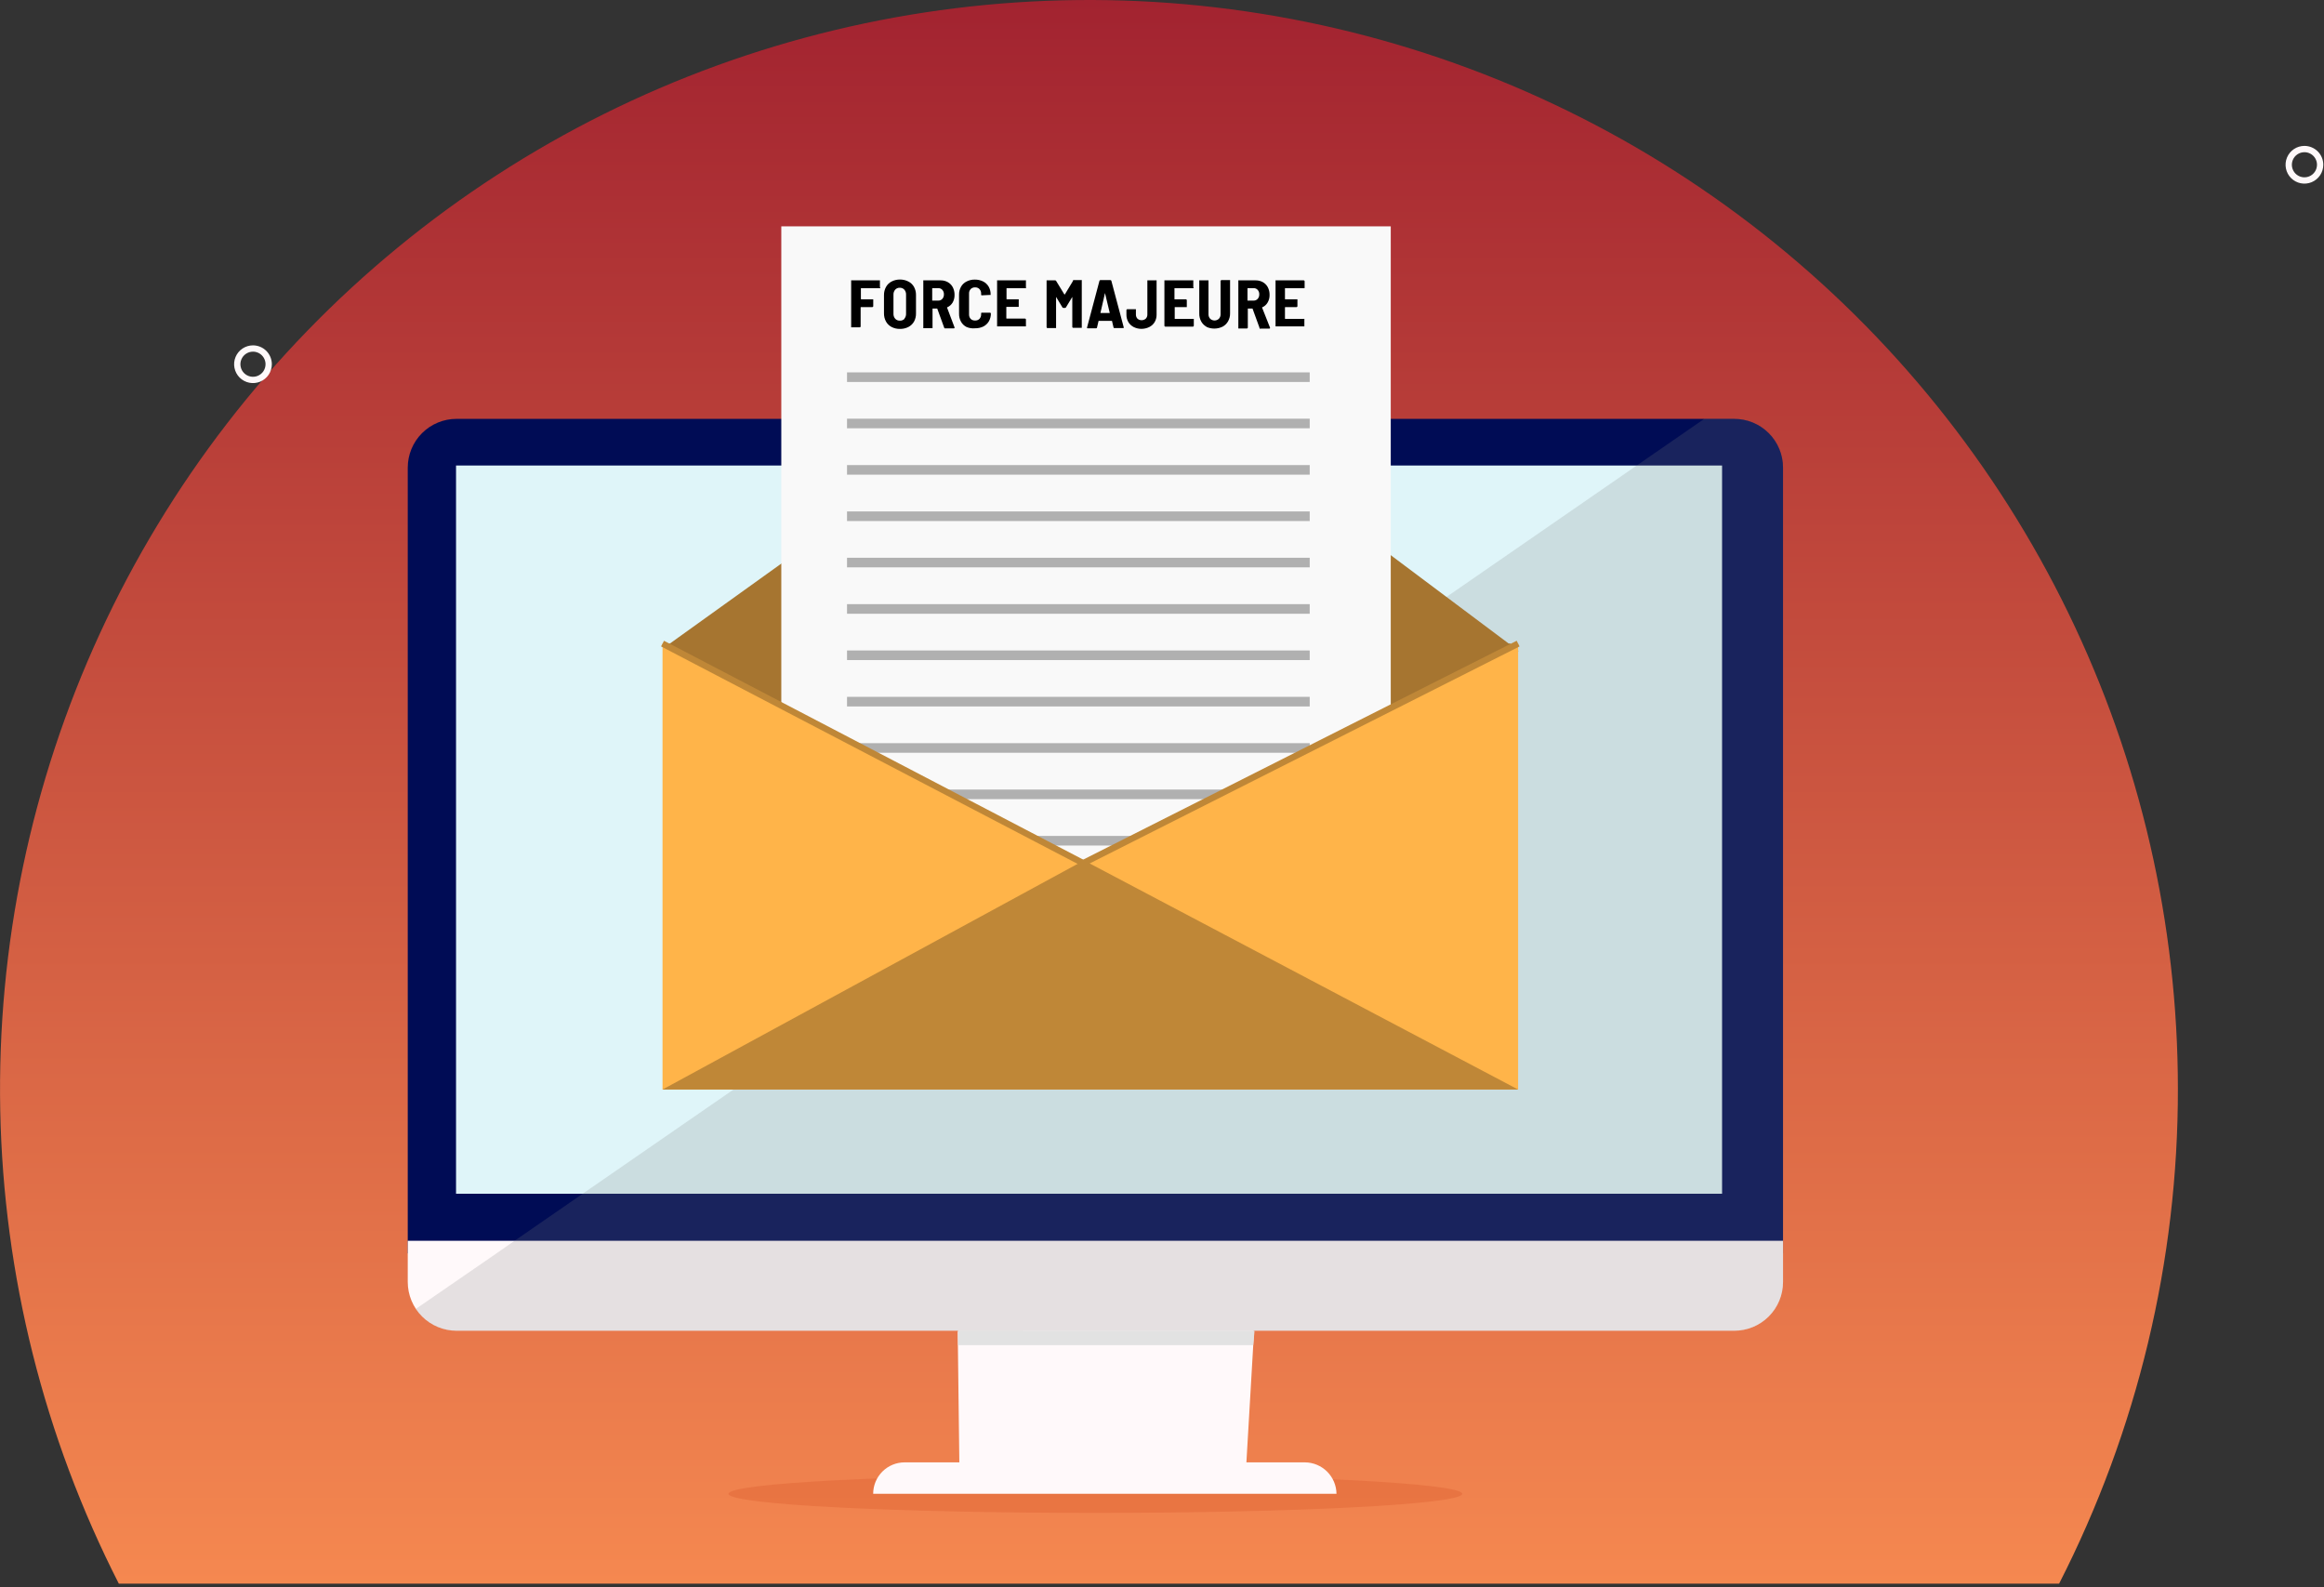 <svg width="388" height="265" viewBox="0 0 388 265" fill="none" xmlns="http://www.w3.org/2000/svg">
<rect x="0" y="0" width="388" height="265" fill="#333333" stroke="none"/>
<path d="M363.607 181.68C363.651 210.424 356.854 238.766 343.777 264.364H19.835C7.355 239.881 0.588 212.888 0.042 185.413C-0.504 157.938 5.185 130.697 16.683 105.737C28.18 80.777 45.187 58.749 66.423 41.308C87.659 23.867 112.573 11.467 139.292 5.041C166.01 -1.385 193.838 -1.671 220.682 4.205C247.527 10.082 272.69 21.967 294.28 38.968C315.87 55.97 333.325 77.644 345.333 102.362C357.341 127.08 363.589 154.199 363.607 181.68Z" fill="url(#paint0_linear_136_8217)"/>
<path d="M44.858 60.802C44.858 61.321 44.704 61.828 44.416 62.26C44.128 62.691 43.718 63.027 43.239 63.226C42.759 63.424 42.232 63.476 41.723 63.375C41.214 63.274 40.747 63.024 40.38 62.657C40.013 62.29 39.763 61.823 39.662 61.314C39.56 60.805 39.612 60.278 39.811 59.798C40.01 59.319 40.346 58.909 40.777 58.621C41.209 58.333 41.716 58.179 42.235 58.179C42.931 58.179 43.598 58.455 44.09 58.947C44.582 59.439 44.858 60.106 44.858 60.802Z" stroke="#FFF9FA" stroke-width="1.051" stroke-miterlimit="10"/>
<path d="M387.355 27.515C387.353 28.033 387.197 28.539 386.908 28.97C386.618 29.399 386.208 29.734 385.728 29.931C385.249 30.128 384.722 30.178 384.213 30.076C383.705 29.974 383.239 29.723 382.873 29.355C382.507 28.988 382.258 28.521 382.158 28.012C382.058 27.504 382.11 26.977 382.309 26.498C382.508 26.019 382.844 25.61 383.275 25.322C383.707 25.035 384.213 24.881 384.732 24.881C385.077 24.881 385.419 24.949 385.738 25.082C386.057 25.214 386.347 25.408 386.591 25.653C386.834 25.898 387.027 26.188 387.159 26.508C387.29 26.827 387.357 27.169 387.355 27.515V27.515Z" stroke="#FFF9FA" stroke-width="1.051" stroke-miterlimit="10"/>
<path d="M244.13 249.368C244.13 251.11 216.707 252.554 182.879 252.554C149.05 252.554 121.627 251.142 121.627 249.368C121.627 247.594 149.05 246.182 182.879 246.182C216.707 246.182 244.13 247.637 244.13 249.368Z" fill="#CA3C16" fill-opacity="0.2"/>
<path d="M297.682 78.071V209.23H68.076V78.071C68.075 77.001 68.284 75.941 68.693 74.952C69.102 73.963 69.702 73.064 70.459 72.308C71.216 71.551 72.114 70.951 73.103 70.542C74.092 70.133 75.152 69.923 76.222 69.925H289.536C290.606 69.923 291.666 70.133 292.655 70.542C293.644 70.951 294.542 71.551 295.299 72.308C296.056 73.064 296.656 73.963 297.065 74.952C297.474 75.941 297.683 77.001 297.682 78.071V78.071Z" fill="#000C55"/>
<path d="M297.682 207.128V214.01C297.682 215.08 297.471 216.138 297.062 217.126C296.652 218.114 296.052 219.011 295.295 219.767C294.539 220.523 293.641 221.122 292.652 221.53C291.664 221.938 290.605 222.147 289.536 222.146H76.222C74.064 222.146 71.993 221.289 70.466 219.764C68.939 218.238 68.079 216.169 68.076 214.01V207.128H297.682Z" fill="#FFF9FA"/>
<path d="M287.506 77.71H76.137V199.278H287.506V77.71Z" fill="#DFF5F9"/>
<path d="M208.009 245.522H160.182L159.896 222.422L160.129 221.37H209.124L209.358 222.422L208.009 245.522Z" fill="#FFF9FA"/>
<path d="M223.09 249.367H145.779C145.779 247.975 146.332 246.641 147.316 245.657C148.3 244.673 149.635 244.12 151.026 244.12H217.875C219.263 244.134 220.591 244.691 221.574 245.671C222.556 246.652 223.116 247.979 223.132 249.367H223.09Z" fill="#FFF9FA"/>
<path d="M209.229 224.557H159.958V222.156L209.452 222.167L209.229 224.557Z" fill="#E2E2E2"/>
<path d="M297.683 78.072V214.021C297.683 215.091 297.472 216.149 297.062 217.137C296.653 218.125 296.053 219.022 295.296 219.778C294.539 220.533 293.641 221.133 292.653 221.541C291.665 221.949 290.606 222.158 289.536 222.157H76.223C74.876 222.158 73.55 221.825 72.364 221.187C71.177 220.55 70.168 219.627 69.426 218.503L82.893 209.231L85.942 207.107L284.555 69.904H289.547C290.618 69.904 291.679 70.116 292.668 70.527C293.657 70.938 294.555 71.54 295.311 72.298C296.067 73.057 296.666 73.958 297.073 74.949C297.48 75.939 297.687 77.001 297.683 78.072Z" fill="#7F7F7F" fill-opacity="0.2"/>
<path d="M111.59 107.608L183.378 56.106L253.551 108.681" fill="#A67530"/>
<path d="M252.212 107.438H111.409V154.299H252.212V107.438Z" fill="#A67530"/>
<path d="M232.192 37.785H130.442V156.263H232.192V37.785Z" fill="#F9F9F9"/>
<path d="M218.661 62.161H141.414V63.765H218.661V62.161Z" fill="#B0B0B0"/>
<path d="M218.661 69.893H141.414V71.496H218.661V69.893Z" fill="#B0B0B0"/>
<path d="M218.661 77.636H141.414V79.24H218.661V77.636Z" fill="#B0B0B0"/>
<path d="M218.661 85.378H141.414V86.982H218.661V85.378Z" fill="#B0B0B0"/>
<path d="M218.661 93.11H141.414V94.714H218.661V93.11Z" fill="#B0B0B0"/>
<path d="M218.661 100.854H141.414V102.457H218.661V100.854Z" fill="#B0B0B0"/>
<path d="M218.661 108.586H141.414V110.19H218.661V108.586Z" fill="#B0B0B0"/>
<path d="M218.661 116.328H141.414V117.932H218.661V116.328Z" fill="#B0B0B0"/>
<path d="M218.661 124.06H141.414V125.663H218.661V124.06Z" fill="#B0B0B0"/>
<path d="M218.661 131.803H141.414V133.407H218.661V131.803Z" fill="#B0B0B0"/>
<path d="M218.661 139.546H141.414V141.15H218.661V139.546Z" fill="#B0B0B0"/>
<path d="M253.456 181.881H110.613V107.438L180.967 143.635L253.456 107.438V181.881Z" fill="#FFB449"/>
<path d="M180.967 143.635L253.456 181.881H110.613L180.967 143.635Z" fill="#BF8737"/>
<path d="M180.967 144.166L110.613 107.438" stroke="#BF8737" stroke-width="1.062" stroke-miterlimit="10"/>
<path d="M180.701 144.166L253.455 107.438" stroke="#BF8737" stroke-width="1.062" stroke-miterlimit="10"/>
<path d="M146.948 48.11C146.933 48.117 146.917 48.121 146.9 48.121C146.884 48.121 146.867 48.117 146.853 48.11H143.783H143.73V49.905C143.73 49.905 143.73 49.968 143.783 49.968H145.695C145.726 49.956 145.76 49.956 145.79 49.968C145.802 49.999 145.802 50.033 145.79 50.064V51.126C145.788 51.162 145.773 51.196 145.747 51.221C145.722 51.246 145.688 51.262 145.652 51.264H143.741C143.741 51.264 143.687 51.264 143.687 51.317V54.504C143.685 54.539 143.67 54.573 143.644 54.599C143.619 54.624 143.585 54.639 143.549 54.642H142.201C142.17 54.653 142.136 54.653 142.105 54.642C142.093 54.611 142.093 54.577 142.105 54.546V46.899C142.098 46.884 142.095 46.868 142.095 46.851C142.095 46.835 142.098 46.818 142.105 46.803C142.12 46.796 142.136 46.792 142.153 46.792C142.169 46.792 142.186 46.796 142.201 46.803H146.81C146.825 46.796 146.841 46.792 146.858 46.792C146.874 46.792 146.891 46.796 146.906 46.803C146.912 46.818 146.916 46.835 146.916 46.851C146.916 46.868 146.912 46.884 146.906 46.899V47.961C146.919 47.968 146.93 47.977 146.939 47.988C146.948 47.999 146.955 48.012 146.959 48.026C146.963 48.04 146.964 48.055 146.962 48.069C146.96 48.084 146.956 48.097 146.948 48.11V48.11Z" fill="black"/>
<path d="M148.86 54.588C148.466 54.385 148.141 54.071 147.925 53.685C147.694 53.266 147.577 52.793 147.585 52.315V49.256C147.578 48.781 147.695 48.312 147.925 47.896C148.138 47.508 148.464 47.193 148.86 46.994C149.289 46.771 149.767 46.658 150.251 46.664C150.739 46.658 151.22 46.771 151.653 46.994C152.052 47.193 152.381 47.507 152.599 47.896C152.825 48.313 152.939 48.782 152.928 49.256V52.315C152.94 52.792 152.826 53.265 152.599 53.685C152.378 54.072 152.05 54.385 151.653 54.588C151.219 54.807 150.738 54.917 150.251 54.906C149.768 54.917 149.29 54.807 148.86 54.588V54.588ZM150.984 53.207C151.182 52.977 151.284 52.681 151.271 52.379V49.192C151.286 48.886 151.183 48.586 150.984 48.353C150.886 48.246 150.766 48.163 150.632 48.108C150.498 48.052 150.354 48.028 150.209 48.035C150.067 48.029 149.927 48.055 149.796 48.11C149.666 48.165 149.549 48.248 149.455 48.353C149.256 48.586 149.153 48.886 149.168 49.192V52.379C149.155 52.681 149.257 52.977 149.455 53.207C149.549 53.312 149.666 53.395 149.796 53.45C149.927 53.505 150.067 53.531 150.209 53.526C150.36 53.539 150.513 53.517 150.655 53.462C150.797 53.407 150.924 53.319 151.027 53.207H150.984Z" fill="black"/>
<path d="M157.633 54.695L156.475 51.508C156.475 51.508 156.475 51.508 156.411 51.508H155.689V54.695C155.701 54.725 155.701 54.76 155.689 54.79C155.658 54.798 155.625 54.798 155.593 54.79H154.244C154.213 54.798 154.18 54.798 154.149 54.79C154.136 54.76 154.136 54.725 154.149 54.695V46.899C154.142 46.884 154.139 46.867 154.139 46.851C154.139 46.835 154.142 46.818 154.149 46.803C154.18 46.791 154.214 46.791 154.244 46.803H157.048C157.472 46.797 157.89 46.903 158.259 47.111C158.607 47.312 158.89 47.606 159.077 47.961C159.273 48.353 159.371 48.787 159.364 49.225C159.376 49.674 159.266 50.118 159.045 50.51C158.832 50.865 158.513 51.144 158.132 51.307C158.132 51.307 158.079 51.307 158.132 51.392L159.364 54.652C159.37 54.669 159.37 54.688 159.364 54.705C159.364 54.769 159.364 54.812 159.236 54.812H157.834C157.814 54.82 157.791 54.823 157.769 54.822C157.746 54.82 157.725 54.813 157.705 54.802C157.686 54.791 157.669 54.775 157.657 54.757C157.644 54.738 157.636 54.717 157.633 54.695V54.695ZM155.636 48.205V50.181H156.634C156.763 50.186 156.892 50.164 157.011 50.114C157.131 50.065 157.238 49.989 157.325 49.894C157.505 49.69 157.6 49.423 157.59 49.151C157.606 48.87 157.511 48.596 157.325 48.386C157.238 48.29 157.131 48.215 157.011 48.166C156.892 48.116 156.763 48.093 156.634 48.099H155.636V48.205V48.205Z" fill="black"/>
<path d="M161.371 54.588C160.98 54.396 160.658 54.088 160.447 53.707C160.219 53.298 160.106 52.836 160.118 52.368V49.182C160.108 48.721 160.222 48.267 160.447 47.865C160.659 47.487 160.982 47.183 161.371 46.994C161.798 46.775 162.273 46.665 162.752 46.675C163.23 46.668 163.703 46.774 164.133 46.983C164.516 47.177 164.837 47.475 165.057 47.844C165.28 48.235 165.394 48.679 165.386 49.129V49.129C165.396 49.164 165.396 49.2 165.386 49.235C165.355 49.248 165.321 49.248 165.291 49.235L163.942 49.299C163.846 49.299 163.804 49.299 163.804 49.171V49.023C163.81 48.883 163.789 48.744 163.742 48.613C163.694 48.482 163.621 48.361 163.527 48.258C163.433 48.161 163.318 48.085 163.192 48.036C163.066 47.986 162.93 47.964 162.795 47.971C162.658 47.965 162.521 47.988 162.393 48.037C162.265 48.087 162.149 48.162 162.051 48.258C161.865 48.468 161.77 48.743 161.786 49.023V52.475C161.773 52.751 161.868 53.022 162.051 53.229C162.15 53.323 162.266 53.396 162.394 53.444C162.522 53.491 162.658 53.512 162.795 53.505C162.929 53.513 163.064 53.493 163.191 53.445C163.317 53.398 163.432 53.324 163.527 53.229C163.715 53.023 163.814 52.752 163.804 52.475V52.326C163.804 52.241 163.804 52.198 163.942 52.198H165.291C165.326 52.201 165.36 52.216 165.385 52.242C165.411 52.267 165.426 52.301 165.429 52.337C165.435 52.79 165.321 53.237 165.099 53.632C164.88 54.004 164.56 54.306 164.175 54.503C163.745 54.709 163.272 54.811 162.795 54.801C162.31 54.851 161.82 54.778 161.371 54.588V54.588Z" fill="black"/>
<path d="M171.271 48.11C171.256 48.117 171.24 48.121 171.223 48.121C171.206 48.121 171.19 48.117 171.175 48.11H168.095H168.042V49.905C168.042 49.905 168.042 49.968 168.095 49.968H169.986C170.016 49.956 170.051 49.956 170.081 49.968C170.089 49.983 170.093 50 170.093 50.016C170.093 50.033 170.089 50.049 170.081 50.064V51.126C170.094 51.157 170.094 51.191 170.081 51.222C170.05 51.23 170.017 51.23 169.986 51.222H168.063C168.063 51.222 168.01 51.222 168.01 51.275V53.123C168.01 53.123 168.01 53.187 168.063 53.187H171.143C171.179 53.189 171.213 53.204 171.238 53.23C171.264 53.255 171.279 53.289 171.282 53.325V54.387C171.294 54.417 171.294 54.452 171.282 54.482C171.251 54.494 171.217 54.494 171.186 54.482H166.566C166.535 54.494 166.501 54.494 166.47 54.482C166.458 54.452 166.458 54.417 166.47 54.387V46.899C166.463 46.884 166.46 46.868 166.46 46.851C166.46 46.835 166.463 46.818 166.47 46.803C166.485 46.796 166.501 46.792 166.518 46.792C166.535 46.792 166.551 46.796 166.566 46.803H171.186C171.201 46.796 171.217 46.792 171.234 46.792C171.25 46.792 171.267 46.796 171.282 46.803C171.288 46.818 171.292 46.835 171.292 46.851C171.292 46.868 171.288 46.884 171.282 46.899V47.961C171.3 47.982 171.309 48.01 171.307 48.038C171.305 48.065 171.292 48.091 171.271 48.11V48.11Z" fill="black"/>
<path d="M179.173 46.76H180.511C180.526 46.753 180.542 46.749 180.559 46.749C180.575 46.749 180.592 46.753 180.606 46.76C180.613 46.775 180.617 46.792 180.617 46.808C180.617 46.825 180.613 46.841 180.606 46.856V54.631C180.619 54.661 180.619 54.696 180.606 54.726C180.576 54.738 180.542 54.738 180.511 54.726H179.162C179.126 54.724 179.092 54.708 179.067 54.683C179.042 54.658 179.026 54.624 179.024 54.588V49.564L177.962 51.317C177.946 51.344 177.922 51.367 177.894 51.382C177.866 51.397 177.834 51.404 177.802 51.402H177.537C177.505 51.404 177.473 51.397 177.445 51.382C177.417 51.367 177.393 51.344 177.378 51.317L176.315 49.564V54.673C176.328 54.704 176.328 54.738 176.315 54.769C176.285 54.78 176.251 54.78 176.22 54.769H174.871C174.835 54.766 174.801 54.751 174.776 54.725C174.751 54.7 174.735 54.666 174.733 54.631V46.898C174.723 46.867 174.723 46.834 174.733 46.803C174.764 46.791 174.798 46.791 174.829 46.803H176.167C176.2 46.802 176.232 46.81 176.261 46.827C176.289 46.844 176.312 46.869 176.326 46.898L177.707 49.161C177.707 49.161 177.707 49.161 177.771 49.161L179.141 46.898C179.136 46.874 179.136 46.85 179.142 46.826C179.147 46.802 179.158 46.78 179.173 46.76V46.76Z" fill="black"/>
<path d="M185.917 54.694L185.651 53.569C185.642 53.562 185.631 53.558 185.619 53.558C185.608 53.558 185.597 53.562 185.587 53.569H183.463H183.41L183.145 54.694C183.137 54.728 183.118 54.758 183.091 54.779C183.064 54.801 183.03 54.812 182.996 54.811H181.604C181.498 54.811 181.466 54.758 181.488 54.663L183.559 46.877C183.566 46.842 183.587 46.81 183.616 46.789C183.646 46.767 183.682 46.757 183.718 46.76H185.386C185.422 46.757 185.458 46.767 185.487 46.789C185.517 46.81 185.537 46.842 185.545 46.877L187.616 54.663C187.616 54.726 187.616 54.769 187.489 54.769H186.087C186.054 54.777 186.019 54.775 185.989 54.761C185.958 54.748 185.932 54.724 185.917 54.694V54.694ZM183.707 52.252H185.226H185.279L184.483 48.916L183.718 52.252H183.729H183.707Z" fill="black"/>
<path d="M189.283 54.599C188.909 54.41 188.596 54.119 188.381 53.76C188.163 53.379 188.053 52.946 188.062 52.507V51.753C188.065 51.717 188.08 51.683 188.105 51.658C188.131 51.633 188.164 51.617 188.2 51.615H189.549C189.58 51.602 189.614 51.602 189.645 51.615C189.656 51.645 189.656 51.679 189.645 51.71V52.475C189.637 52.606 189.656 52.738 189.7 52.861C189.744 52.986 189.812 53.099 189.9 53.197C190.093 53.365 190.34 53.457 190.595 53.457C190.851 53.457 191.098 53.365 191.291 53.197C191.381 53.103 191.452 52.991 191.497 52.869C191.543 52.746 191.563 52.616 191.556 52.486V46.899C191.547 46.868 191.547 46.834 191.556 46.803C191.587 46.791 191.621 46.791 191.652 46.803H193.001C193.016 46.796 193.032 46.792 193.049 46.792C193.065 46.792 193.082 46.796 193.096 46.803C193.103 46.818 193.107 46.835 193.107 46.851C193.107 46.868 193.103 46.884 193.096 46.899V52.507C193.106 52.946 192.996 53.379 192.778 53.76C192.561 54.123 192.244 54.414 191.864 54.599C191.441 54.804 190.975 54.906 190.505 54.897C190.081 54.888 189.664 54.786 189.283 54.599V54.599Z" fill="black"/>
<path d="M199.267 48.11C199.237 48.122 199.202 48.122 199.172 48.11H196.081V49.905V49.968H198.003C198.039 49.971 198.073 49.986 198.098 50.011C198.124 50.037 198.139 50.071 198.141 50.106V51.169C198.154 51.199 198.154 51.233 198.141 51.264C198.111 51.276 198.077 51.276 198.046 51.264H196.123V51.317V53.165V53.229H199.214C199.245 53.217 199.279 53.217 199.31 53.229C199.321 53.26 199.321 53.294 199.31 53.325V54.387C199.307 54.422 199.292 54.456 199.267 54.481C199.241 54.507 199.207 54.522 199.172 54.525H194.541C194.505 54.522 194.471 54.507 194.446 54.481C194.421 54.456 194.405 54.422 194.403 54.387V46.899C194.393 46.868 194.393 46.834 194.403 46.803C194.434 46.791 194.468 46.791 194.498 46.803H199.129C199.16 46.791 199.194 46.791 199.225 46.803C199.235 46.834 199.235 46.868 199.225 46.899V47.961C199.246 47.979 199.261 48.002 199.269 48.029C199.276 48.055 199.276 48.083 199.267 48.11V48.11Z" fill="black"/>
<path d="M201.476 54.577C201.088 54.371 200.768 54.058 200.552 53.675C200.324 53.266 200.211 52.804 200.223 52.336V46.898C200.216 46.883 200.213 46.867 200.213 46.851C200.213 46.834 200.216 46.818 200.223 46.803C200.238 46.795 200.254 46.791 200.271 46.791C200.288 46.791 200.304 46.795 200.319 46.803H201.668C201.698 46.79 201.733 46.79 201.763 46.803C201.773 46.834 201.773 46.867 201.763 46.898V52.421C201.754 52.564 201.774 52.707 201.821 52.843C201.868 52.977 201.943 53.102 202.039 53.207C202.237 53.396 202.499 53.501 202.772 53.501C203.045 53.501 203.307 53.396 203.505 53.207C203.602 53.102 203.676 52.977 203.723 52.843C203.771 52.707 203.79 52.564 203.781 52.421V46.898C203.784 46.863 203.799 46.829 203.824 46.803C203.85 46.778 203.883 46.763 203.919 46.76H205.268C205.299 46.748 205.333 46.748 205.364 46.76C205.37 46.775 205.374 46.792 205.374 46.808C205.374 46.825 205.37 46.841 205.364 46.856V52.294C205.376 52.761 205.262 53.224 205.034 53.632C204.819 54.015 204.499 54.329 204.11 54.535C203.68 54.742 203.208 54.85 202.73 54.85C202.252 54.85 201.78 54.742 201.349 54.535L201.476 54.577Z" fill="black"/>
<path d="M210.271 54.695L209.113 51.508C209.103 51.504 209.092 51.501 209.081 51.501C209.07 51.501 209.059 51.504 209.049 51.508H208.327V54.695C208.325 54.731 208.309 54.764 208.284 54.79C208.259 54.815 208.225 54.83 208.189 54.833H206.84C206.809 54.844 206.775 54.844 206.745 54.833C206.732 54.802 206.732 54.768 206.745 54.737V46.899C206.738 46.884 206.734 46.868 206.734 46.851C206.734 46.835 206.738 46.818 206.745 46.803C206.759 46.796 206.776 46.792 206.792 46.792C206.809 46.792 206.825 46.796 206.84 46.803H209.644C210.068 46.797 210.486 46.903 210.855 47.111C211.202 47.312 211.486 47.606 211.673 47.961C211.868 48.353 211.967 48.787 211.96 49.225C211.973 49.676 211.859 50.121 211.63 50.51C211.424 50.867 211.107 51.147 210.727 51.307C210.727 51.307 210.674 51.307 210.727 51.392L212.034 54.695C212.04 54.712 212.04 54.731 212.034 54.748C212.034 54.812 212.034 54.854 211.906 54.854H210.504C210.48 54.873 210.449 54.884 210.418 54.885C210.387 54.886 210.356 54.877 210.33 54.859C210.304 54.842 210.284 54.816 210.274 54.787C210.263 54.757 210.262 54.725 210.271 54.695V54.695ZM208.274 48.205V50.181H209.283C209.412 50.187 209.541 50.164 209.66 50.114C209.779 50.065 209.886 49.989 209.973 49.894C210.154 49.69 210.249 49.423 210.239 49.151C210.255 48.871 210.159 48.596 209.973 48.386C209.886 48.29 209.779 48.215 209.66 48.166C209.541 48.116 209.412 48.093 209.283 48.099H208.285C208.285 48.099 208.274 48.173 208.274 48.205V48.205Z" fill="black"/>
<path d="M217.779 48.11C217.764 48.117 217.748 48.12 217.732 48.12C217.715 48.12 217.699 48.117 217.684 48.11H214.593H214.529V49.905C214.527 49.913 214.528 49.923 214.53 49.931C214.533 49.94 214.537 49.948 214.544 49.954C214.55 49.961 214.558 49.965 214.567 49.968C214.575 49.97 214.584 49.971 214.593 49.968H216.516C216.546 49.956 216.58 49.956 216.611 49.968C216.622 49.999 216.622 50.033 216.611 50.064V51.126C216.609 51.162 216.593 51.196 216.568 51.221C216.543 51.246 216.509 51.262 216.473 51.264H214.593C214.593 51.264 214.529 51.264 214.529 51.317V53.165C214.527 53.174 214.528 53.183 214.53 53.192C214.533 53.201 214.537 53.209 214.544 53.215C214.55 53.221 214.558 53.226 214.567 53.228C214.575 53.231 214.584 53.231 214.593 53.229H217.673C217.688 53.222 217.705 53.219 217.721 53.219C217.738 53.219 217.754 53.222 217.769 53.229C217.776 53.244 217.78 53.26 217.78 53.277C217.78 53.294 217.776 53.31 217.769 53.325V54.387C217.781 54.417 217.781 54.452 217.769 54.482C217.738 54.492 217.704 54.492 217.673 54.482H213.053C213.022 54.494 212.988 54.494 212.957 54.482C212.945 54.452 212.945 54.417 212.957 54.387V46.899C212.951 46.884 212.947 46.868 212.947 46.851C212.947 46.835 212.951 46.818 212.957 46.803C212.972 46.796 212.989 46.792 213.005 46.792C213.022 46.792 213.038 46.796 213.053 46.803H217.673C217.709 46.806 217.743 46.821 217.768 46.847C217.793 46.872 217.809 46.906 217.811 46.941V48.004C217.816 48.023 217.816 48.042 217.81 48.061C217.805 48.08 217.794 48.097 217.779 48.11V48.11Z" fill="black"/>
<defs>
<linearGradient id="paint0_linear_136_8217" x1="181.806" y1="0" x2="181.806" y2="264.364" gradientUnits="userSpaceOnUse">
<stop stop-color="#A22330"/>
<stop offset="1" stop-color="#F58850"/>
</linearGradient>
</defs>
</svg>
